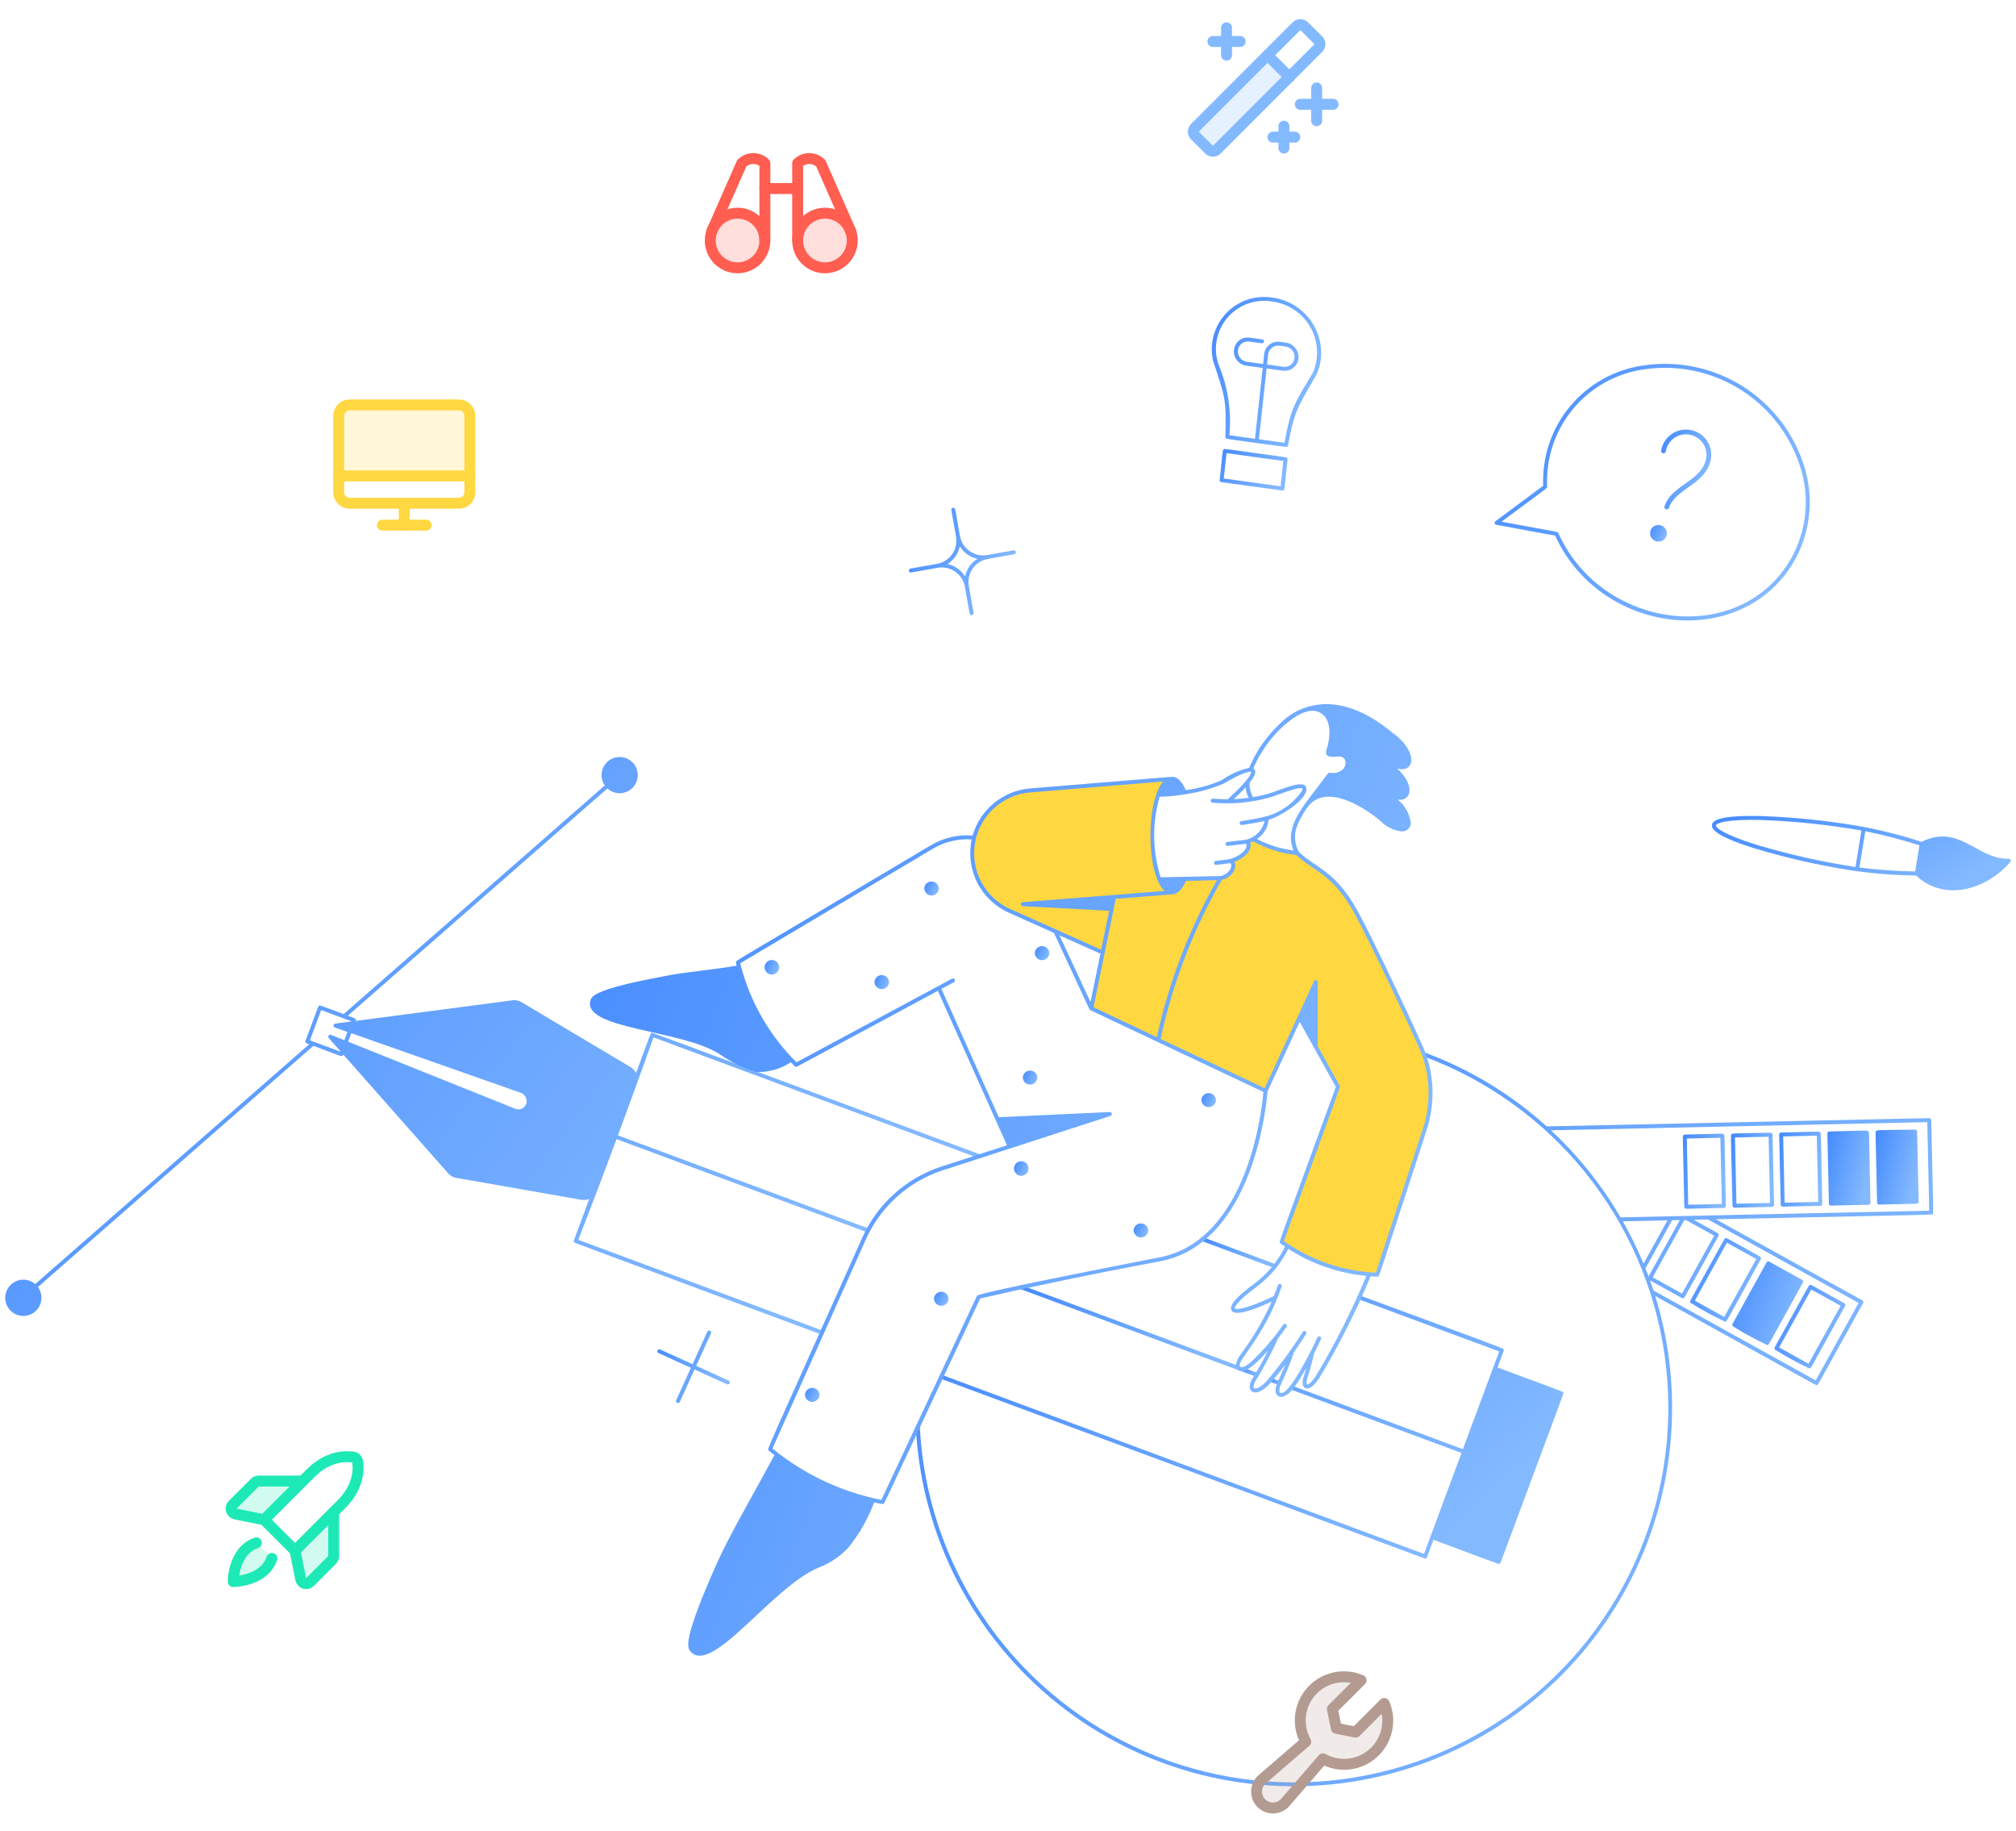 <svg width="369" height="335" viewBox="0 0 369 335" fill="none" xmlns="http://www.w3.org/2000/svg">
<path d="M324.982 247.029C326.976 248.278 329.044 249.406 331.174 250.405C331.508 250.405 331.029 251.054 337.717 238.979C337.763 238.894 337.774 238.795 337.747 238.703C337.72 238.61 337.658 238.532 337.574 238.486C331.062 234.879 331.491 235.063 331.282 235.123C331.073 235.183 331.475 234.543 324.839 246.534C324.793 246.619 324.782 246.718 324.809 246.811C324.836 246.903 324.898 246.982 324.982 247.029ZM331.523 235.965L336.905 238.946L331.033 249.55L325.651 246.569L331.523 235.965Z" fill="url(#paint0_linear_90_344)"/>
<path d="M317.263 242.742C319.255 243.996 321.323 245.125 323.456 246.12C323.789 246.12 323.309 246.771 329.997 234.694C330.044 234.61 330.055 234.511 330.029 234.418C330.002 234.326 329.94 234.248 329.856 234.201L323.839 230.869C323.797 230.845 323.751 230.831 323.704 230.825C323.657 230.82 323.609 230.824 323.563 230.837C323.517 230.85 323.475 230.872 323.437 230.902C323.4 230.931 323.369 230.968 323.346 231.01L317.12 242.249C317.074 242.333 317.063 242.433 317.09 242.525C317.116 242.617 317.179 242.695 317.263 242.742Z" fill="url(#paint1_linear_90_344)"/>
<path d="M309.543 238.468C311.535 239.721 313.604 240.849 315.736 241.845C316.069 241.845 315.615 242.51 322.278 230.42C322.324 230.336 322.335 230.237 322.309 230.144C322.282 230.052 322.221 229.973 322.137 229.926C315.584 226.298 316.051 226.505 315.843 226.561C315.634 226.617 316.026 226.01 309.402 237.974C309.379 238.016 309.364 238.062 309.358 238.109C309.353 238.156 309.357 238.205 309.37 238.25C309.383 238.296 309.405 238.339 309.435 238.377C309.464 238.414 309.501 238.445 309.543 238.468ZM316.084 227.405L321.466 230.386L315.593 240.988L310.213 238.009L316.084 227.405Z" fill="url(#paint2_linear_90_344)"/>
<path d="M353.486 204.959C353.484 204.862 353.443 204.771 353.373 204.704C353.303 204.638 353.21 204.601 353.114 204.603L283.098 206.118C276.58 200.226 268.995 195.636 260.751 192.595C260.662 192.569 260.567 192.578 260.484 192.62C260.402 192.662 260.338 192.733 260.306 192.82C260.274 192.907 260.277 193.002 260.312 193.088C260.348 193.173 260.415 193.241 260.5 193.279C272.12 197.557 282.364 204.903 290.145 214.537C297.925 224.17 302.951 235.731 304.688 247.991C306.425 260.251 304.809 272.753 300.011 284.168C295.213 295.584 287.413 305.487 277.439 312.825C267.465 320.163 255.69 324.663 243.363 325.846C231.037 327.028 218.621 324.851 207.433 319.543C196.246 314.236 186.705 305.997 179.823 295.703C172.942 285.408 168.978 273.441 168.352 261.075C168.349 261.027 168.338 260.98 168.317 260.937C168.297 260.894 168.268 260.855 168.232 260.823C168.197 260.791 168.156 260.766 168.111 260.75C168.066 260.734 168.018 260.727 167.97 260.73C167.923 260.732 167.876 260.744 167.833 260.764C167.79 260.785 167.751 260.814 167.719 260.849C167.687 260.885 167.662 260.926 167.646 260.971C167.63 261.016 167.623 261.064 167.625 261.111C168.122 270.921 170.699 280.513 175.186 289.25C179.673 297.988 185.967 305.671 193.65 311.79C201.334 317.909 210.23 322.323 219.751 324.741C229.271 327.158 239.196 327.523 248.868 325.811C258.54 324.099 267.737 320.35 275.849 314.812C283.961 309.273 290.802 302.073 295.918 293.689C301.034 285.305 304.309 275.928 305.524 266.181C306.74 256.434 305.868 246.541 302.967 237.157C333.467 254.049 332.29 253.452 332.485 253.452C332.795 253.452 332.099 254.543 341.007 238.451C341.053 238.367 341.065 238.267 341.038 238.175C341.012 238.082 340.95 238.004 340.866 237.956L314.058 223.11C356.092 222.202 353.568 222.338 353.753 222.144C353.938 221.951 353.855 222.88 353.486 204.959ZM297.031 223.481L305.214 223.305L300.821 231.236C299.718 228.575 298.452 225.986 297.031 223.481ZM301.173 232.103L306.054 223.286L307.464 223.257L301.744 233.587C301.559 233.088 301.377 232.596 301.173 232.103ZM308.305 223.238C308.656 223.238 307.975 222.913 313.747 226.11L307.874 236.712L302.494 233.733L308.305 223.238ZM340.193 238.422L332.341 252.598L302.643 236.15C302.438 235.528 302.224 234.909 302.001 234.292L307.841 237.526C307.926 237.572 308.025 237.583 308.118 237.556C308.211 237.529 308.289 237.467 308.336 237.383L314.558 226.145C314.581 226.104 314.596 226.058 314.602 226.01C314.607 225.963 314.603 225.915 314.59 225.869C314.577 225.823 314.555 225.78 314.525 225.742C314.496 225.705 314.459 225.674 314.417 225.651L309.995 223.201L312.611 223.145L340.193 238.422ZM296.617 222.765C293.169 216.858 288.874 211.489 283.867 206.829L352.764 205.34L353.114 221.544L296.617 222.765Z" fill="url(#paint3_linear_90_344)"/>
<path d="M350.531 206.705C343.507 206.798 343.586 206.771 343.401 206.964C343.215 207.157 343.302 206.557 343.578 220.068C343.58 220.163 343.619 220.253 343.687 220.32C343.755 220.386 343.846 220.423 343.941 220.423L350.824 220.276C350.921 220.274 351.013 220.233 351.079 220.163C351.146 220.093 351.182 220 351.18 219.904L350.902 207.061C350.897 206.965 350.856 206.876 350.787 206.809C350.718 206.743 350.626 206.706 350.531 206.705Z" fill="url(#paint4_linear_90_344)"/>
<path d="M341.969 206.997C341.776 206.804 341.957 206.883 334.833 207.043C334.785 207.044 334.738 207.055 334.694 207.074C334.65 207.093 334.611 207.121 334.578 207.155C334.545 207.19 334.519 207.23 334.502 207.275C334.484 207.319 334.476 207.367 334.477 207.414L334.755 220.259C334.757 220.354 334.796 220.444 334.864 220.511C334.932 220.577 335.024 220.615 335.119 220.615L342.002 220.466C342.049 220.465 342.096 220.454 342.14 220.435C342.184 220.416 342.223 220.388 342.256 220.354C342.289 220.32 342.315 220.279 342.332 220.234C342.35 220.19 342.358 220.143 342.357 220.095C342.079 206.576 342.162 207.179 341.969 206.997Z" fill="url(#paint5_linear_90_344)"/>
<path d="M333.146 207.186C332.953 206.993 333.218 207.09 326.01 207.235C325.963 207.236 325.916 207.246 325.872 207.265C325.828 207.284 325.789 207.312 325.756 207.346C325.723 207.381 325.697 207.421 325.68 207.466C325.662 207.51 325.654 207.558 325.655 207.606L325.933 220.448C325.935 220.543 325.974 220.634 326.042 220.7C326.11 220.767 326.201 220.804 326.296 220.804L333.181 220.657C333.277 220.654 333.369 220.614 333.435 220.545C333.502 220.475 333.538 220.382 333.537 220.286C333.253 206.783 333.34 207.372 333.146 207.186ZM326.652 220.072L326.391 207.953L332.54 207.82L332.803 219.938L326.652 220.072Z" fill="url(#paint6_linear_90_344)"/>
<path d="M324.065 207.277C317.042 207.428 317.124 207.341 316.934 207.536C316.745 207.731 316.805 207.113 317.11 220.641C317.113 220.736 317.152 220.826 317.22 220.893C317.287 220.959 317.378 220.996 317.473 220.997L324.358 220.846C324.454 220.844 324.546 220.804 324.612 220.735C324.679 220.666 324.715 220.573 324.714 220.477L324.436 207.633C324.428 207.538 324.386 207.45 324.318 207.384C324.249 207.319 324.159 207.281 324.065 207.277ZM317.831 220.261L317.568 208.144L323.717 208.011L323.98 220.128L317.831 220.261Z" fill="url(#paint7_linear_90_344)"/>
<path d="M315.501 207.567C315.308 207.374 315.501 207.455 308.367 207.615C308.271 207.618 308.179 207.658 308.113 207.728C308.046 207.797 308.01 207.89 308.011 207.986L308.289 220.831C308.291 220.926 308.331 221.016 308.399 221.083C308.466 221.149 308.558 221.186 308.653 221.186L315.536 221.038C315.632 221.036 315.724 220.995 315.791 220.926C315.858 220.856 315.895 220.763 315.893 220.667C315.613 207.163 315.696 207.754 315.501 207.567ZM309.008 220.452L308.745 208.334L314.896 208.203L315.157 220.319L309.008 220.452Z" fill="url(#paint8_linear_90_344)"/>
<path d="M233.089 231.937C232.896 231.937 232.859 231.883 220.007 227.107C219.917 227.074 219.843 227.006 219.803 226.918C219.763 226.83 219.759 226.73 219.792 226.64C219.826 226.549 219.894 226.476 219.982 226.436C220.07 226.396 220.17 226.392 220.26 226.425L233.217 231.238C233.294 231.269 233.358 231.326 233.398 231.399C233.438 231.472 233.452 231.557 233.437 231.639C233.422 231.721 233.379 231.795 233.316 231.85C233.253 231.904 233.173 231.935 233.089 231.937Z" fill="url(#paint9_linear_90_344)"/>
<path d="M179.402 211.249C115.134 187.426 119.461 188.925 119.251 189.033C119.04 189.141 119.299 188.594 116.419 196.351C116.188 195.896 115.832 195.517 115.393 195.257L95.474 183.394C94.884 183.044 94.182 182.933 93.513 183.085L65.133 186.813C65.165 186.721 65.162 186.62 65.123 186.531C65.085 186.441 65.013 186.37 64.924 186.33L63.668 185.863L111.174 144.278C111.798 144.851 112.617 145.164 113.464 145.151C114.311 145.138 115.121 144.801 115.728 144.21C116.334 143.618 116.691 142.817 116.725 141.971C116.759 141.124 116.467 140.297 115.91 139.659C115.353 139.021 114.573 138.62 113.729 138.54C112.886 138.46 112.044 138.705 111.376 139.226C110.708 139.748 110.266 140.505 110.139 141.342C110.012 142.18 110.211 143.034 110.695 143.73L62.89 185.569C60.27 184.603 59.252 184.202 58.819 184.059C58.516 183.96 58.373 183.927 58.24 184.252C58.047 184.683 57.568 186.035 55.922 190.451C55.889 190.541 55.892 190.641 55.933 190.729C55.973 190.816 56.046 190.885 56.136 190.918L56.592 191.087L6.442 234.974C5.801 234.419 4.971 234.131 4.125 234.169C3.278 234.207 2.478 234.568 1.889 235.178C1.3 235.788 0.967 236.6 0.958 237.448C0.95 238.295 1.266 239.114 1.843 239.735C2.419 240.357 3.212 240.734 4.058 240.789C4.904 240.844 5.739 240.573 6.391 240.032C7.043 239.49 7.463 238.72 7.564 237.878C7.666 237.036 7.441 236.188 6.936 235.507L57.357 191.376C61.648 192.968 62.283 193.252 62.478 193.252C62.552 193.252 62.625 193.229 62.686 193.187C62.747 193.145 62.794 193.086 62.82 193.016L62.836 192.97L81.849 214.5C82.263 215.055 82.875 215.43 83.558 215.547L106.377 219.548C106.874 219.636 107.387 219.583 107.855 219.394L105.042 226.966C105.025 227.011 105.017 227.059 105.019 227.106C105.02 227.154 105.031 227.201 105.051 227.244C105.071 227.288 105.099 227.327 105.134 227.36C105.169 227.392 105.21 227.417 105.255 227.434C151.609 244.66 150.266 244.198 150.459 244.198C150.544 244.198 150.627 244.168 150.692 244.114C150.757 244.059 150.801 243.984 150.817 243.9C150.832 243.816 150.817 243.73 150.775 243.656C150.733 243.582 150.666 243.525 150.587 243.495L105.846 226.881C105.846 226.881 108.956 218.94 112.851 208.446C159.309 225.699 158.679 225.514 158.872 225.514C158.957 225.512 159.039 225.482 159.103 225.427C159.168 225.372 159.211 225.297 159.226 225.214C159.241 225.13 159.227 225.044 159.186 224.97C159.144 224.897 159.079 224.839 159 224.808L113.102 207.764C116.822 197.732 119.608 189.821 119.608 189.821L179.141 211.933C179.232 211.967 179.333 211.965 179.421 211.925C179.51 211.885 179.579 211.812 179.613 211.721C179.648 211.631 179.645 211.53 179.606 211.441C179.566 211.353 179.493 211.284 179.402 211.249ZM63.035 190.356L60.583 189.373C60.507 189.344 60.423 189.341 60.346 189.364C60.268 189.388 60.2 189.437 60.153 189.504C60.106 189.57 60.083 189.651 60.087 189.732C60.091 189.813 60.122 189.891 60.175 189.953L62.3 192.35L62.273 192.423L56.729 190.364L58.783 184.824L64.327 186.883L64.314 186.92C62.428 187.167 61.698 187.244 61.389 187.306C61.305 187.309 61.225 187.342 61.162 187.397C61.099 187.453 61.058 187.529 61.045 187.612C61.032 187.695 61.047 187.779 61.09 187.852C61.132 187.924 61.198 187.98 61.277 188.009L63.595 188.828L63.035 190.356ZM96.364 201.841C96.31 202.049 96.213 202.243 96.079 202.411C95.945 202.579 95.778 202.718 95.587 202.818C95.397 202.918 95.188 202.977 94.973 202.991C94.759 203.005 94.544 202.975 94.342 202.902L63.711 190.619L64.29 189.058L95.315 199.971C95.689 200.101 96.001 200.363 96.194 200.707C96.388 201.052 96.448 201.455 96.364 201.841Z" fill="url(#paint10_linear_90_344)"/>
<path d="M286.116 254.81C286.023 254.607 286.682 254.904 274.096 250.231C275.3 246.994 275.296 247.14 275.207 246.938C275.118 246.735 276.863 247.351 248.911 237.06C248.821 237.027 248.721 237.03 248.633 237.07C248.545 237.111 248.477 237.184 248.444 237.275C248.41 237.365 248.414 237.465 248.454 237.553C248.494 237.64 248.568 237.708 248.658 237.742L274.409 247.305L267.764 265.187L236.503 253.577C236.413 253.544 236.313 253.547 236.225 253.588C236.137 253.628 236.069 253.701 236.036 253.792C236.002 253.882 236.006 253.982 236.046 254.07C236.086 254.157 236.16 254.226 236.25 254.259L267.509 265.869L260.645 284.355L172.409 251.595C172.318 251.562 172.218 251.565 172.131 251.606C172.043 251.646 171.975 251.719 171.941 251.81C171.908 251.9 171.912 252 171.952 252.088C171.992 252.175 172.065 252.244 172.156 252.277C262.565 285.794 260.659 285.193 260.852 285.193C260.926 285.194 260.999 285.171 261.06 285.128C261.121 285.086 261.168 285.026 261.194 284.956L262.378 281.764C273.072 285.734 274.125 286.173 274.32 286.173C274.395 286.173 274.467 286.151 274.528 286.109C274.59 286.067 274.636 286.007 274.662 285.937C286.899 253.114 286.205 255.018 286.116 254.81Z" fill="url(#paint11_linear_90_344)"/>
<path d="M234.019 253.44L232.417 252.845C232.327 252.812 232.253 252.744 232.213 252.656C232.173 252.568 232.169 252.468 232.203 252.378C232.236 252.287 232.304 252.214 232.392 252.174C232.48 252.133 232.58 252.13 232.67 252.163L234.272 252.758C234.362 252.792 234.435 252.86 234.476 252.948C234.516 253.035 234.52 253.135 234.486 253.226C234.453 253.316 234.384 253.39 234.297 253.43C234.209 253.47 234.109 253.474 234.019 253.44Z" fill="url(#paint12_linear_90_344)"/>
<path d="M229.95 251.93L227.149 250.888C227.065 250.851 226.998 250.783 226.962 250.698C226.926 250.613 226.924 250.517 226.956 250.43C226.988 250.344 227.051 250.273 227.134 250.231C227.217 250.19 227.312 250.182 227.4 250.208L230.203 251.248C230.294 251.281 230.367 251.349 230.407 251.437C230.448 251.525 230.451 251.625 230.418 251.715C230.384 251.806 230.316 251.879 230.228 251.919C230.141 251.959 230.041 251.963 229.95 251.93Z" fill="url(#paint13_linear_90_344)"/>
<path d="M226.724 250.699C226.53 250.699 227.784 251.133 186.795 235.895C186.704 235.862 186.631 235.794 186.591 235.706C186.551 235.618 186.547 235.518 186.58 235.428C186.614 235.337 186.682 235.264 186.77 235.224C186.857 235.183 186.957 235.18 187.048 235.213L226.843 249.996C226.923 250.025 226.989 250.082 227.031 250.155C227.073 250.228 227.088 250.313 227.074 250.397C227.06 250.48 227.017 250.556 226.953 250.611C226.889 250.666 226.808 250.697 226.724 250.699Z" fill="url(#paint14_linear_90_344)"/>
<path d="M260.626 192.937C259.892 190.863 251.14 172.276 248.262 167.039C244.157 159.561 240.784 159.269 237.504 156.188C237.484 156.161 237.466 156.131 237.45 156.101C234.606 155.834 231.854 154.953 229.382 153.52C229.045 153.715 228.685 153.868 228.31 153.976C229.189 155.419 226.815 157.322 224.877 157.614C226.479 157.463 225.793 160.255 223.39 160.674C222.864 160.689 218.721 160.815 216.812 160.85C214.511 166.502 210.91 161.74 210.91 152.9C210.863 150.367 211.232 147.843 212.004 145.43C212.583 143.807 213.356 142.743 214.212 142.532L188.538 144.638C185.985 144.848 183.574 145.901 181.686 147.633C179.798 149.364 178.54 151.675 178.11 154.201C177.68 156.726 178.103 159.323 179.312 161.581C180.521 163.84 182.448 165.632 184.788 166.674L201.829 174.297L199.735 184.511L231.65 199.594L240.84 179.708V191.568L244.897 198.862L234.562 227.239C239.676 230.941 245.777 233.036 252.087 233.254L260.794 206.626C262.247 202.169 262.188 197.357 260.626 192.937Z" fill="#FFD740"/>
<path d="M367.65 157.139C361.94 157.318 358.633 150.628 351.703 154.048C347.772 152.762 343.752 151.765 339.676 151.065C333.907 150.104 328.08 149.523 322.235 149.326C313.656 149.133 313.436 150.485 313.362 150.928C313.289 151.37 313.067 152.73 321.26 155.276C326.862 156.956 332.57 158.264 338.345 159.194C342.437 159.819 346.569 160.157 350.708 160.208C355.719 164.972 363.414 162.971 367.946 157.749C367.995 157.695 368.027 157.628 368.038 157.556C368.048 157.483 368.037 157.409 368.005 157.344C367.973 157.278 367.922 157.223 367.859 157.187C367.796 157.15 367.723 157.133 367.65 157.139ZM321.48 154.575C315.476 152.709 314.015 151.446 314.083 151.036C314.15 150.626 315.935 149.894 322.224 150.045C328.422 150.259 334.598 150.904 340.707 151.977L339.614 158.651C333.478 157.715 327.415 156.353 321.468 154.575H321.48ZM340.334 158.75L341.422 152.106C344.769 152.783 348.076 153.644 351.328 154.685L350.546 159.468C347.13 159.416 343.72 159.174 340.331 158.744L340.334 158.75Z" fill="url(#paint15_linear_90_344)"/>
<path d="M330.428 85.972C328.647 79.712 324.641 74.318 319.162 70.805C313.684 67.291 307.11 65.9 300.678 66.893C295.46 67.66 290.71 70.332 287.346 74.394C283.981 78.456 282.24 83.619 282.457 88.889L273.721 95.38C273.664 95.422 273.621 95.48 273.597 95.547C273.572 95.613 273.568 95.685 273.584 95.754C273.6 95.823 273.635 95.886 273.687 95.935C273.738 95.984 273.802 96.016 273.872 96.029L284.648 98.021C292.86 115.97 317.927 119.058 327.874 103.546C329.512 100.961 330.586 98.06 331.026 95.031C331.466 92.003 331.262 88.916 330.428 85.972ZM327.264 103.152C317.514 118.351 293.032 114.936 285.233 97.55C285.069 97.262 285.733 97.48 274.824 95.465C283.597 88.945 283.168 89.397 283.187 89.052C282.928 83.927 284.59 78.889 287.847 74.924C291.104 70.959 295.722 68.35 300.8 67.608C307.053 66.646 313.442 67.999 318.768 71.413C324.094 74.828 327.99 80.07 329.725 86.154C330.533 89.001 330.732 91.986 330.308 94.915C329.884 97.844 328.846 100.651 327.264 103.152Z" fill="url(#paint16_linear_90_344)"/>
<path d="M304.661 92.639C305.902 88.895 310.942 88.149 312.122 84.525C312.303 84.035 312.38 83.513 312.347 82.992C312.315 82.471 312.174 81.963 311.934 81.499C311.694 81.035 311.36 80.627 310.953 80.3C310.546 79.973 310.075 79.734 309.571 79.599C309.067 79.464 308.54 79.436 308.024 79.516C307.508 79.597 307.014 79.784 306.575 80.065C306.135 80.347 305.76 80.718 305.471 81.153C305.183 81.588 304.989 82.079 304.901 82.594C304.892 82.65 304.871 82.704 304.841 82.752C304.811 82.801 304.771 82.843 304.725 82.876C304.678 82.909 304.626 82.933 304.57 82.946C304.515 82.959 304.457 82.96 304.401 82.951C304.344 82.942 304.29 82.921 304.242 82.891C304.194 82.861 304.152 82.821 304.118 82.775C304.085 82.728 304.061 82.676 304.049 82.62C304.036 82.564 304.034 82.507 304.043 82.451C304.151 81.817 304.39 81.213 304.744 80.677C305.098 80.141 305.56 79.685 306.1 79.338C306.641 78.99 307.247 78.759 307.882 78.659C308.516 78.559 309.165 78.593 309.786 78.758C310.407 78.922 310.987 79.215 311.488 79.616C311.99 80.017 312.402 80.519 312.699 81.088C312.996 81.658 313.172 82.283 313.214 82.924C313.256 83.565 313.163 84.208 312.943 84.811C311.66 88.764 306.601 89.562 305.486 92.925C305.468 92.979 305.438 93.029 305.4 93.072C305.362 93.115 305.316 93.15 305.264 93.175C305.213 93.2 305.157 93.214 305.1 93.218C305.042 93.221 304.985 93.213 304.931 93.194C304.877 93.176 304.827 93.146 304.784 93.108C304.741 93.07 304.706 93.024 304.681 92.972C304.656 92.921 304.642 92.865 304.638 92.808C304.635 92.751 304.643 92.693 304.661 92.639Z" fill="url(#paint17_linear_90_344)"/>
<path d="M304.082 96.168C303.895 96.096 303.695 96.061 303.495 96.067C303.294 96.072 303.097 96.118 302.914 96.2C302.731 96.283 302.566 96.401 302.429 96.548C302.293 96.695 302.186 96.867 302.117 97.055C302.048 97.244 302.016 97.444 302.025 97.644C302.034 97.845 302.082 98.042 302.167 98.223C302.253 98.405 302.374 98.567 302.523 98.702C302.672 98.836 302.846 98.94 303.035 99.006C303.222 99.079 303.422 99.113 303.623 99.108C303.823 99.102 304.021 99.057 304.204 98.974C304.387 98.892 304.551 98.774 304.688 98.627C304.825 98.48 304.931 98.308 305.001 98.119C305.07 97.931 305.101 97.731 305.093 97.53C305.084 97.33 305.036 97.133 304.95 96.951C304.865 96.77 304.744 96.607 304.595 96.473C304.446 96.338 304.272 96.235 304.082 96.168Z" fill="url(#paint18_linear_90_344)"/>
<path d="M234.718 89.758L223.552 88.232C223.458 88.22 223.372 88.171 223.314 88.096C223.255 88.022 223.228 87.927 223.239 87.832C223.863 82.101 223.766 82.383 223.959 82.23C224.153 82.078 223.536 82.062 235.357 83.677C235.451 83.69 235.536 83.739 235.594 83.814C235.652 83.889 235.679 83.983 235.668 84.077L235.089 89.434C235.079 89.525 235.036 89.609 234.967 89.669C234.898 89.73 234.809 89.761 234.718 89.758ZM224 87.562L234.397 88.986L234.903 84.349L224.504 82.928L224 87.562Z" fill="url(#paint19_linear_90_344)"/>
<path d="M232.892 54.456C231.347 54.21 229.765 54.346 228.285 54.851C226.804 55.357 225.47 56.218 224.399 57.358C223.328 58.499 222.552 59.884 222.14 61.393C221.727 62.903 221.691 64.49 222.033 66.016C224.276 72.816 224.468 72.971 224.286 79.958V80.009C224.293 80.067 224.315 80.122 224.349 80.17C224.382 80.217 224.427 80.256 224.479 80.283C224.583 80.333 235.371 81.828 235.52 81.774L235.57 81.751C235.647 81.709 235.707 81.64 235.738 81.558L235.753 81.502C236.912 75.216 237.438 74.675 240.917 68.611C241.391 67.654 241.685 66.618 241.784 65.555C242.022 62.915 241.229 60.285 239.571 58.216C237.914 56.148 235.521 54.8 232.892 54.456ZM240.285 68.253C236.748 74.078 236.229 74.926 235.106 81.027L230.423 80.383L231.836 67.428C234.478 67.79 234.849 67.853 235.133 67.853C235.76 67.86 236.366 67.635 236.836 67.22C237.306 66.805 237.605 66.231 237.675 65.609C237.737 64.915 237.529 64.224 237.094 63.679C236.659 63.135 236.03 62.78 235.34 62.688L234.308 62.549C233.97 62.496 233.625 62.512 233.293 62.596C232.961 62.68 232.65 62.83 232.378 63.038C232.106 63.245 231.878 63.505 231.709 63.803C231.54 64.1 231.432 64.428 231.393 64.768L231.2 66.608L228.275 66.208C227.906 66.17 227.556 66.024 227.269 65.789C226.981 65.554 226.769 65.24 226.658 64.886C226.548 64.532 226.543 64.153 226.646 63.796C226.749 63.439 226.954 63.12 227.236 62.879C227.436 62.724 227.665 62.612 227.909 62.548C228.153 62.484 228.408 62.471 228.658 62.508L230.989 62.823C231.084 62.827 231.176 62.793 231.246 62.73C231.316 62.667 231.359 62.578 231.365 62.484C231.371 62.39 231.341 62.297 231.28 62.225C231.218 62.153 231.132 62.108 231.038 62.099L228.756 61.788C228.41 61.736 228.057 61.756 227.719 61.846C227.38 61.935 227.064 62.092 226.788 62.307C226.394 62.637 226.105 63.075 225.958 63.567C225.811 64.059 225.811 64.583 225.959 65.075C226.107 65.567 226.396 66.004 226.79 66.333C227.184 66.662 227.666 66.869 228.177 66.926L231.123 67.33L229.711 80.287L225.028 79.645C225.44 75.252 224.761 70.826 223.052 66.758C222.547 65.316 222.427 63.767 222.703 62.263C222.978 60.76 223.641 59.355 224.624 58.185C225.608 57.016 226.88 56.122 228.313 55.593C229.747 55.064 231.294 54.917 232.801 55.167C234.255 55.344 235.647 55.858 236.866 56.668C238.086 57.478 239.1 58.562 239.826 59.833C240.553 61.104 240.973 62.527 241.053 63.989C241.133 65.451 240.87 66.911 240.285 68.253ZM231.913 66.708L232.116 64.852C232.141 64.614 232.215 64.384 232.332 64.176C232.449 63.968 232.608 63.785 232.798 63.64C233.582 63.028 234.393 63.292 235.253 63.408C235.622 63.446 235.972 63.592 236.259 63.826C236.547 64.061 236.759 64.375 236.869 64.73C236.98 65.084 236.984 65.463 236.881 65.819C236.778 66.176 236.573 66.494 236.29 66.735C236.091 66.891 235.862 67.004 235.618 67.068C235.373 67.132 235.118 67.146 234.869 67.108L231.913 66.708Z" fill="url(#paint20_linear_90_344)"/>
<path d="M185.561 100.706L180.687 101.566C179.566 101.762 178.413 101.507 177.48 100.855C176.547 100.203 175.911 99.209 175.71 98.088L174.843 93.207C174.824 93.114 174.769 93.033 174.691 92.98C174.612 92.927 174.517 92.907 174.423 92.923C174.33 92.94 174.248 92.992 174.192 93.069C174.137 93.146 174.114 93.241 174.128 93.334L174.988 98.208C175.184 99.329 174.928 100.482 174.277 101.414C173.625 102.347 172.63 102.984 171.51 103.185L166.636 104.044C166.545 104.064 166.465 104.119 166.413 104.197C166.36 104.275 166.34 104.37 166.357 104.462C166.373 104.554 166.424 104.637 166.5 104.692C166.575 104.747 166.669 104.771 166.762 104.759L171.636 103.899C172.191 103.801 172.76 103.813 173.311 103.934C173.861 104.056 174.382 104.284 174.844 104.607C175.306 104.93 175.7 105.341 176.004 105.816C176.307 106.291 176.514 106.822 176.612 107.377L177.472 112.251C177.48 112.298 177.498 112.343 177.523 112.383C177.549 112.423 177.582 112.458 177.621 112.486C177.66 112.513 177.705 112.533 177.751 112.543C177.798 112.553 177.846 112.554 177.893 112.546C177.94 112.538 177.985 112.521 178.026 112.495C178.066 112.469 178.101 112.436 178.128 112.397C178.156 112.358 178.175 112.314 178.185 112.267C178.196 112.22 178.197 112.172 178.189 112.125L177.329 107.251C177.132 106.13 177.388 104.977 178.039 104.044C178.691 103.111 179.686 102.474 180.806 102.273L185.68 101.415C185.764 101.388 185.834 101.333 185.88 101.258C185.925 101.183 185.942 101.095 185.928 101.009C185.913 100.922 185.868 100.844 185.801 100.789C185.733 100.733 185.648 100.704 185.561 100.706ZM176.647 105.472C176.288 104.899 175.817 104.403 175.263 104.015C174.709 103.628 174.083 103.355 173.421 103.214C173.994 102.855 174.489 102.384 174.877 101.83C175.265 101.276 175.537 100.649 175.677 99.987C176.036 100.561 176.506 101.057 177.059 101.445C177.613 101.834 178.238 102.107 178.9 102.25C178.328 102.609 177.834 103.079 177.447 103.632C177.06 104.186 176.788 104.811 176.647 105.472Z" fill="url(#paint21_linear_90_344)"/>
<path d="M260.968 192.812C260.226 190.708 251.438 172.06 248.585 166.862C244.397 159.233 241 158.993 237.767 155.912C237.32 155.13 237.07 154.252 237.036 153.353C237.002 152.453 237.187 151.559 237.573 150.746C238.113 149.514 238.803 148.354 239.629 147.292C243.902 142.708 252.506 150.064 252.572 150.134C253.618 151.241 255.016 151.951 256.527 152.143C256.754 152.163 256.984 152.132 257.198 152.053C257.413 151.975 257.608 151.85 257.769 151.687C257.929 151.525 258.053 151.329 258.13 151.114C258.206 150.898 258.235 150.669 258.213 150.441C257.958 148.823 257.113 147.357 255.843 146.324C258.207 146.711 259.2 143.828 255.754 140.639C258.507 141.412 259.635 138.491 256.167 135.133C255.808 134.788 255.42 134.473 255.008 134.192C242.424 123.639 234.77 131.874 234.285 132.427C231.848 134.684 229.925 137.439 228.648 140.506C226.847 140.929 225.142 141.692 223.626 142.752C221.534 143.68 219.318 144.295 217.048 144.578C216.766 143.935 215.85 142.101 214.577 142.144C214.384 142.144 214.994 142.109 188.497 144.28C186.086 144.491 183.796 145.426 181.927 146.964C180.058 148.501 178.699 150.569 178.029 152.894C175.34 152.682 172.652 153.312 170.338 154.699C133.116 176.836 134.8 175.723 134.719 176.011C134.714 176.249 134.754 176.486 134.835 176.71C131.109 177.355 125.547 177.9 122.63 178.431C110.481 180.659 108.485 181.936 108.141 182.892C106.14 188.39 124.822 188.347 131.839 192.97C133.854 194.392 136.089 195.474 138.455 196.171C140.694 196.238 142.899 195.608 144.765 194.369C145.46 195.103 145.51 195.205 145.717 195.205C145.924 195.205 144.691 195.806 171.669 181.306L184.309 209.574L172.312 213.465C169.122 214.505 166.185 216.202 163.69 218.445C161.194 220.688 159.196 223.429 157.824 226.491C139.336 267.763 140.437 265.095 140.669 265.406C140.783 265.522 141.635 266.179 141.753 266.275C138.021 273.199 133.446 281.03 131.128 286.26C125.638 298.612 125.63 301.166 126.236 302.01C129.94 307.156 141.314 290.346 149.818 286.861C151.878 286.072 153.735 284.832 155.253 283.231C157.273 280.737 158.874 277.931 159.995 274.924C160.528 275.055 161.069 275.155 161.614 275.223C161.927 275.144 160.648 277.605 179.416 237.603C186.894 235.878 199.383 233.204 212.228 230.826C229.67 227.594 231.878 201.329 231.992 199.753L237.89 186.989L244.507 198.895C236.25 221.563 234.511 226.172 234.256 227.169C234.171 227.503 234.256 227.43 234.311 227.496C234.434 227.604 235.072 228.035 235.207 228.126C233.903 230.781 231.99 233.091 229.624 234.868C226.315 237.28 224.899 238.944 225.413 239.805C226.234 241.19 231.307 238.839 232.773 238.159C231.241 241.613 229.32 244.881 227.049 247.9C226.172 249.136 225.986 250.175 226.552 250.676C227.878 251.856 230.88 248.487 232.072 247.152C231.283 248.785 230.408 250.375 229.45 251.914C228.641 253.104 228.511 254.101 229.104 254.58C229.991 255.297 231.475 254.194 232.29 253.332C233.35 252.173 234.34 250.953 235.255 249.677C234.701 251.058 234.197 252.188 233.915 252.758C232.506 255.612 234.676 256.915 236.911 253.83C237.709 252.696 238.444 251.518 239.113 250.303C238.993 250.736 238.875 251.114 238.75 251.462C238.097 253.282 238.57 253.834 238.91 254C239.814 254.445 240.983 252.942 241.53 252.086C245.097 246.143 248.219 239.944 250.87 233.54C251.009 233.55 252.029 233.633 252.159 233.608C252.526 233.508 251.952 234.889 261.147 206.734C262.615 202.199 262.552 197.308 260.968 192.812ZM234.772 132.975C234.965 132.865 239.165 128.59 241.939 130.611C244.59 132.543 242.615 137.703 242.809 137.139C242.411 138.298 243.195 138.601 244.404 138.477C245.077 138.41 245.733 138.327 246.108 138.925C246.728 139.916 245.795 141.763 243.417 141.398C243.353 141.388 243.287 141.395 243.226 141.418C243.165 141.441 243.111 141.479 243.069 141.53C242.104 142.76 239.158 146.674 238.97 146.939C237.054 149.601 235.423 152.649 236.785 155.632C234.435 155.337 232.156 154.625 230.057 153.528C230.655 153.147 231.158 152.635 231.529 152.031C231.899 151.426 232.127 150.745 232.195 150.039C234.233 149.392 238.232 146.991 239.013 144.97C239.086 144.815 239.126 144.647 239.13 144.475C239.134 144.304 239.103 144.134 239.038 143.975C238.365 142.584 234.05 144.733 232.137 145.244C231.171 145.503 230.248 145.71 229.352 145.865C228.884 145.065 228.665 144.144 228.724 143.22C229.365 142.418 230.269 141.118 229.396 140.608C230.633 137.715 232.465 135.115 234.772 132.975ZM228.011 144.041C228.045 144.723 228.233 145.389 228.561 145.988C227.651 146.117 226.735 146.199 225.816 146.232C226.753 145.37 227.47 144.642 228.021 144.041H228.011ZM223.993 143.378C227.582 141.242 228.843 141.12 229.015 141.236C229.015 141.236 229.261 142.142 224.719 146.259C223.861 146.259 222.946 146.224 221.991 146.152C221.895 146.145 221.8 146.177 221.727 146.239C221.654 146.302 221.609 146.392 221.602 146.488C221.595 146.584 221.626 146.679 221.689 146.752C221.752 146.825 221.841 146.87 221.937 146.877C225.424 147.199 228.94 146.885 232.315 145.951C233.453 145.648 237.931 143.792 238.373 144.298C238.408 144.438 238.391 144.585 238.325 144.713C236.838 146.872 234.677 148.477 232.18 149.274C230.537 149.704 228.869 150.031 227.186 150.254C227.093 150.273 227.012 150.328 226.959 150.406C226.906 150.484 226.886 150.58 226.903 150.673C226.919 150.766 226.971 150.849 227.048 150.904C227.125 150.959 227.22 150.982 227.313 150.968C228.279 150.798 230.047 150.565 231.448 150.24C231.321 150.872 231.053 151.468 230.663 151.981C230.274 152.495 229.773 152.914 229.199 153.207C228.233 153.76 228.053 153.667 224.644 154.067C224.551 154.077 224.465 154.122 224.404 154.193C224.343 154.264 224.313 154.356 224.318 154.45C224.324 154.543 224.365 154.631 224.434 154.694C224.502 154.758 224.593 154.793 224.686 154.792L227.64 154.448H227.675C227.706 154.447 227.737 154.443 227.767 154.436L227.804 154.424L228.106 154.39C228.571 155.539 226.423 156.901 225.069 157.206C224.876 157.251 222.725 157.539 222.557 157.539C222.465 157.541 222.377 157.578 222.311 157.642C222.245 157.707 222.206 157.795 222.202 157.887C222.198 157.98 222.23 158.07 222.291 158.14C222.351 158.21 222.436 158.254 222.528 158.263C222.793 158.275 224.653 157.993 225.159 157.95C225.768 158.412 224.966 160.023 223.367 160.309C222.895 160.322 214.057 160.502 212.442 160.535C210.931 155.746 210.863 150.618 212.249 145.791C213.826 145.758 215.398 145.606 216.953 145.339C219.377 144.989 221.746 144.33 224.002 143.378H223.993ZM200.15 184.308L204.22 164.47L214.741 163.635C215.62 163.504 216.422 162.67 217.059 161.205C218.649 161.172 221.416 161.093 222.754 161.051C217.659 170.022 213.946 179.711 211.743 189.79L200.15 184.308ZM193.922 171.16L201.415 174.514L199.601 183.363L193.922 171.16ZM188.569 145.005L212.9 143.009C209.749 146.655 209.772 159.828 213.138 163.033L187.176 165.088C187.086 165.097 187.003 165.14 186.942 165.207C186.882 165.274 186.848 165.361 186.848 165.451C186.848 165.542 186.882 165.629 186.942 165.696C187.003 165.763 187.086 165.805 187.176 165.815L203.017 166.659L201.553 173.783C182.551 165.283 188.66 168.013 184.925 166.348C182.659 165.338 180.793 163.603 179.622 161.416C178.45 159.228 178.041 156.713 178.457 154.267C178.873 151.821 180.091 149.583 181.919 147.906C183.748 146.229 186.082 145.208 188.555 145.005H188.569ZM212.083 230.113C211.063 230.307 179.321 236.471 178.856 237.085C178.738 237.279 179.435 235.812 161.32 274.46C154.004 273.015 147.157 269.787 141.386 265.062L158.483 226.789C159.815 223.82 161.754 221.163 164.174 218.987C166.595 216.812 169.443 215.166 172.537 214.157L203.253 204.2C203.337 204.173 203.409 204.117 203.454 204.041C203.5 203.965 203.516 203.875 203.501 203.788C203.485 203.701 203.438 203.623 203.368 203.568C203.299 203.513 203.211 203.486 203.123 203.491L182.812 204.436L172.307 180.96L174.596 179.729C174.681 179.684 174.744 179.606 174.771 179.514C174.799 179.421 174.789 179.322 174.743 179.237C174.697 179.152 174.619 179.089 174.527 179.061C174.434 179.034 174.335 179.044 174.25 179.09L145.785 194.39C140.755 189.409 137.191 183.141 135.482 176.271L170.723 155.325C172.871 154.037 175.362 153.438 177.861 153.609C177.282 156.282 177.641 159.073 178.876 161.513C180.112 163.953 182.149 165.894 184.645 167.01L192.91 170.708C199.634 185.148 199.321 184.617 199.52 184.81C199.713 184.93 198.201 184.196 231.245 199.813C231.071 202.038 228.741 227.03 212.085 230.113H212.083ZM245.208 198.688L241.203 191.477V179.712C241.203 179.63 241.174 179.55 241.122 179.486C241.071 179.422 240.999 179.378 240.918 179.36C240.838 179.342 240.754 179.352 240.68 179.388C240.606 179.425 240.547 179.485 240.512 179.559L231.477 199.119L212.427 190.115C214.641 179.891 218.42 170.069 223.631 160.998C225.563 160.583 226.529 158.727 225.926 157.714C227.265 157.229 228.956 156.045 228.907 154.649V154.6C228.9 154.463 228.872 154.327 228.826 154.197C229.013 154.125 229.196 154.043 229.375 153.951C231.809 155.305 234.492 156.154 237.262 156.447C240.622 159.604 243.89 159.812 247.955 167.215C250.831 172.458 259.573 191.029 260.292 193.057C261.82 197.406 261.876 202.136 260.452 206.52L251.832 232.884C245.785 232.612 239.943 230.608 235.002 227.111C245.857 197.278 245.335 198.914 245.21 198.688H245.208ZM240.912 251.702C239.996 253.137 239.331 253.405 239.227 253.355C239.175 253.33 238.997 252.921 239.432 251.713C239.834 250.585 240.487 247.882 240.51 247.687C241.06 246.603 241.51 245.659 241.783 245.048C241.821 244.961 241.824 244.861 241.789 244.772C241.755 244.683 241.686 244.61 241.599 244.571C241.512 244.532 241.412 244.529 241.323 244.562C241.233 244.596 241.16 244.664 241.12 244.751C240.402 246.364 235.85 255.762 234.324 254.843C234.131 254.731 234.034 254.151 234.562 253.081C235.428 251.235 236.194 249.344 236.855 247.415C237.836 246.001 238.661 244.747 239.074 244.082C239.121 244.001 239.134 243.905 239.111 243.814C239.089 243.723 239.032 243.645 238.952 243.595C238.873 243.545 238.778 243.528 238.686 243.546C238.594 243.565 238.513 243.619 238.46 243.696C236.45 246.903 234.206 249.956 231.745 252.832C230.654 253.971 229.782 254.211 229.541 254.016C229.377 253.883 229.363 253.305 230.032 252.322C231.495 249.921 232.806 247.431 233.957 244.867C234.683 243.938 235.218 243.184 235.483 242.805C235.51 242.766 235.529 242.722 235.539 242.675C235.55 242.628 235.55 242.58 235.542 242.533C235.533 242.486 235.515 242.441 235.489 242.401C235.463 242.361 235.43 242.326 235.39 242.299C235.351 242.272 235.307 242.253 235.26 242.243C235.213 242.233 235.165 242.232 235.118 242.241C235.071 242.249 235.026 242.267 234.986 242.293C234.946 242.319 234.911 242.353 234.884 242.392C233.203 244.818 231.275 247.063 229.129 249.09C227.901 250.204 227.172 250.272 227.014 250.133C226.013 249.242 231.334 245.004 234.581 235.428C234.596 235.383 234.603 235.335 234.6 235.287C234.596 235.24 234.584 235.193 234.563 235.15C234.542 235.108 234.513 235.069 234.477 235.038C234.441 235.007 234.399 234.982 234.354 234.967C234.309 234.952 234.261 234.945 234.214 234.949C234.166 234.952 234.119 234.964 234.077 234.985C234.034 235.006 233.996 235.036 233.964 235.071C233.933 235.107 233.909 235.149 233.893 235.194C233.66 235.884 233.412 236.546 233.157 237.186C233.122 237.19 233.087 237.201 233.055 237.217C227.646 239.79 226.129 239.62 226.017 239.434C225.924 239.28 226.336 238.15 230.032 235.455C232.47 233.629 234.445 231.256 235.798 228.527C240.102 231.291 245.003 232.987 250.094 233.477C247.48 239.767 244.411 245.858 240.912 251.702Z" fill="url(#paint22_linear_90_344)"/>
<path d="M207.491 225.149C207.504 225.494 207.65 225.82 207.899 226.06C208.148 226.299 208.48 226.433 208.825 226.433C209.17 226.433 209.502 226.299 209.751 226.06C209.999 225.82 210.146 225.494 210.159 225.149C210.146 224.804 209.999 224.477 209.751 224.238C209.502 223.998 209.17 223.865 208.825 223.865C208.48 223.865 208.148 223.998 207.899 224.238C207.65 224.477 207.504 224.804 207.491 225.149Z" fill="url(#paint23_linear_90_344)"/>
<path d="M219.895 201.302C219.908 201.647 220.054 201.973 220.303 202.213C220.552 202.452 220.884 202.586 221.229 202.586C221.574 202.586 221.906 202.452 222.155 202.213C222.403 201.973 222.55 201.647 222.563 201.302C222.55 200.957 222.403 200.63 222.155 200.391C221.906 200.152 221.574 200.018 221.229 200.018C220.884 200.018 220.552 200.152 220.303 200.391C220.054 200.63 219.908 200.957 219.895 201.302Z" fill="url(#paint24_linear_90_344)"/>
<path d="M187.207 197.187C187.22 197.532 187.366 197.859 187.615 198.098C187.864 198.338 188.195 198.471 188.541 198.471C188.886 198.471 189.218 198.338 189.466 198.098C189.715 197.859 189.861 197.532 189.875 197.187C189.861 196.842 189.715 196.516 189.466 196.276C189.218 196.037 188.886 195.903 188.541 195.903C188.195 195.903 187.864 196.037 187.615 196.276C187.366 196.516 187.22 196.842 187.207 197.187Z" fill="url(#paint25_linear_90_344)"/>
<path d="M189.401 174.415C189.414 174.76 189.561 175.086 189.809 175.326C190.058 175.565 190.39 175.699 190.735 175.699C191.08 175.699 191.412 175.565 191.661 175.326C191.91 175.086 192.056 174.76 192.069 174.415C192.056 174.07 191.91 173.743 191.661 173.504C191.412 173.265 191.08 173.131 190.735 173.131C190.39 173.131 190.058 173.265 189.809 173.504C189.561 173.743 189.414 174.07 189.401 174.415Z" fill="url(#paint26_linear_90_344)"/>
<path d="M169.169 162.579C169.182 162.924 169.329 163.25 169.577 163.49C169.826 163.729 170.158 163.863 170.503 163.863C170.848 163.863 171.18 163.729 171.429 163.49C171.678 163.25 171.824 162.924 171.837 162.579C171.824 162.234 171.678 161.907 171.429 161.668C171.18 161.428 170.848 161.295 170.503 161.295C170.158 161.295 169.826 161.428 169.577 161.668C169.329 161.907 169.182 162.234 169.169 162.579Z" fill="url(#paint27_linear_90_344)"/>
<path d="M139.946 177.002C139.946 177.355 140.087 177.694 140.337 177.944C140.587 178.194 140.926 178.335 141.279 178.335C141.633 178.335 141.972 178.194 142.222 177.944C142.472 177.694 142.612 177.355 142.612 177.002C142.612 176.648 142.472 176.309 142.222 176.059C141.972 175.809 141.633 175.669 141.279 175.669C140.926 175.669 140.587 175.809 140.337 176.059C140.087 176.309 139.946 176.648 139.946 177.002Z" fill="url(#paint28_linear_90_344)"/>
<path d="M160.057 179.712C160.07 180.057 160.216 180.383 160.465 180.623C160.714 180.862 161.046 180.996 161.391 180.996C161.736 180.996 162.068 180.862 162.317 180.623C162.565 180.383 162.712 180.057 162.725 179.712C162.712 179.367 162.565 179.04 162.317 178.801C162.068 178.562 161.736 178.428 161.391 178.428C161.046 178.428 160.714 178.562 160.465 178.801C160.216 179.04 160.07 179.367 160.057 179.712Z" fill="url(#paint29_linear_90_344)"/>
<path d="M170.948 237.655C170.962 238 171.108 238.327 171.357 238.566C171.605 238.806 171.937 238.939 172.282 238.939C172.628 238.939 172.959 238.806 173.208 238.566C173.457 238.327 173.603 238 173.616 237.655C173.603 237.31 173.457 236.984 173.208 236.744C172.959 236.505 172.628 236.371 172.282 236.371C171.937 236.371 171.605 236.505 171.357 236.744C171.108 236.984 170.962 237.31 170.948 237.655Z" fill="url(#paint30_linear_90_344)"/>
<path d="M185.588 213.822C185.588 214.176 185.728 214.515 185.978 214.765C186.228 215.015 186.567 215.155 186.921 215.155C187.274 215.155 187.613 215.015 187.863 214.765C188.113 214.515 188.254 214.176 188.254 213.822C188.254 213.469 188.113 213.13 187.863 212.88C187.613 212.63 187.274 212.489 186.921 212.489C186.567 212.489 186.228 212.63 185.978 212.88C185.728 213.13 185.588 213.469 185.588 213.822Z" fill="url(#paint31_linear_90_344)"/>
<path d="M147.336 255.243C147.349 255.588 147.495 255.914 147.744 256.154C147.993 256.393 148.324 256.527 148.67 256.527C149.015 256.527 149.347 256.393 149.595 256.154C149.844 255.914 149.99 255.588 150.004 255.243C149.99 254.898 149.844 254.571 149.595 254.332C149.347 254.092 149.015 253.958 148.67 253.958C148.324 253.958 147.993 254.092 147.744 254.332C147.495 254.571 147.349 254.898 147.336 255.243Z" fill="url(#paint32_linear_90_344)"/>
<path d="M133.38 252.642L127.428 249.938L130.132 243.984C130.172 243.896 130.175 243.796 130.141 243.706C130.107 243.616 130.039 243.543 129.951 243.503C129.863 243.463 129.763 243.46 129.673 243.494C129.583 243.528 129.51 243.597 129.47 243.684L126.765 249.636L120.813 246.932C120.726 246.894 120.628 246.893 120.539 246.927C120.451 246.961 120.379 247.029 120.34 247.115C120.301 247.201 120.296 247.3 120.329 247.389C120.361 247.478 120.427 247.551 120.512 247.593L126.464 250.297L123.759 256.249C123.722 256.336 123.72 256.435 123.754 256.523C123.789 256.612 123.856 256.683 123.942 256.723C124.029 256.762 124.127 256.766 124.216 256.734C124.306 256.702 124.379 256.636 124.42 256.55L127.125 250.597C132.934 253.235 133.034 253.334 133.227 253.334C133.309 253.332 133.387 253.302 133.449 253.25C133.512 253.198 133.556 253.127 133.573 253.048C133.591 252.968 133.581 252.885 133.546 252.812C133.511 252.738 133.453 252.679 133.38 252.642Z" fill="url(#paint33_linear_90_344)"/>
<path opacity="0.2" d="M135 49.008C137.761 49.008 140 46.77 140 44.008C140 41.247 137.761 39.008 135 39.008C132.239 39.008 130 41.247 130 44.008C130 46.77 132.239 49.008 135 49.008Z" fill="#FF5E51"/>
<path opacity="0.2" d="M151 49.008C153.761 49.008 156 46.77 156 44.008C156 41.247 153.761 39.008 151 39.008C148.239 39.008 146 41.247 146 44.008C146 46.77 148.239 49.008 151 49.008Z" fill="#FF5E51"/>
<path d="M140 34.508H146" stroke="#FF5E51" stroke-width="2" stroke-linecap="round" stroke-linejoin="round"/>
<path d="M155.7 42.296L150.237 29.883C149.673 29.325 148.912 29.012 148.119 29.012C147.325 29.012 146.564 29.325 146 29.883V44.008" stroke="#FF5E51" stroke-width="2" stroke-linecap="round" stroke-linejoin="round"/>
<path d="M140 44.008V29.883C139.436 29.325 138.675 29.012 137.881 29.012C137.088 29.012 136.327 29.325 135.763 29.883L130.3 42.296" stroke="#FF5E51" stroke-width="2" stroke-linecap="round" stroke-linejoin="round"/>
<path d="M135 49.008C137.761 49.008 140 46.77 140 44.008C140 41.247 137.761 39.008 135 39.008C132.239 39.008 130 41.247 130 44.008C130 46.77 132.239 49.008 135 49.008Z" stroke="#FF5E51" stroke-width="2" stroke-linecap="round" stroke-linejoin="round"/>
<path d="M151 49.008C153.761 49.008 156 46.77 156 44.008C156 41.247 153.761 39.008 151 39.008C148.239 39.008 146 41.247 146 44.008C146 46.77 148.239 49.008 151 49.008Z" stroke="#FF5E51" stroke-width="2" stroke-linecap="round" stroke-linejoin="round"/>
<path opacity="0.2" d="M222.712 27.378C222.619 27.472 222.508 27.547 222.386 27.599C222.264 27.65 222.133 27.676 222 27.676C221.867 27.676 221.736 27.65 221.614 27.599C221.491 27.547 221.38 27.472 221.287 27.378L218.712 24.803C218.618 24.71 218.543 24.599 218.492 24.477C218.44 24.354 218.414 24.223 218.414 24.09C218.414 23.958 218.44 23.827 218.492 23.704C218.543 23.582 218.618 23.471 218.712 23.378L232 10.091L236 14.091L222.712 27.378Z" fill="#83B9FF"/>
<path d="M241 16.09V22.09" stroke="#83B9FF" stroke-width="2" stroke-linecap="round" stroke-linejoin="round"/>
<path d="M238 19.09H244" stroke="#83B9FF" stroke-width="2" stroke-linecap="round" stroke-linejoin="round"/>
<path d="M224.5 5.09V10.091" stroke="#83B9FF" stroke-width="2" stroke-linecap="round" stroke-linejoin="round"/>
<path d="M222 7.59H227" stroke="#83B9FF" stroke-width="2" stroke-linecap="round" stroke-linejoin="round"/>
<path d="M235 23.09V27.09" stroke="#83B9FF" stroke-width="2" stroke-linecap="round" stroke-linejoin="round"/>
<path d="M233 25.09H237" stroke="#83B9FF" stroke-width="2" stroke-linecap="round" stroke-linejoin="round"/>
<path d="M237.303 4.794L218.715 23.383C218.325 23.773 218.325 24.406 218.715 24.797L221.301 27.382C221.691 27.773 222.324 27.773 222.715 27.382L241.303 8.794C241.693 8.403 241.693 7.77 241.303 7.38L238.717 4.794C238.327 4.404 237.694 4.404 237.303 4.794Z" stroke="#83B9FF" stroke-width="2" stroke-linecap="round" stroke-linejoin="round"/>
<path d="M232 10.091L236 14.091" stroke="#83B9FF" stroke-width="2" stroke-linecap="round" stroke-linejoin="round"/>
<path opacity="0.2" d="M62 87.091V76.091C62 75.56 62.211 75.051 62.586 74.676C62.961 74.301 63.47 74.091 64 74.091H84C84.53 74.091 85.039 74.301 85.414 74.676C85.789 75.051 86 75.56 86 76.091V87.091H62Z" fill="#FFD740"/>
<path d="M64 92.091H84C85.105 92.091 86 91.195 86 90.091V76.091C86 74.986 85.105 74.091 84 74.091H64C62.895 74.091 62 74.986 62 76.091V90.091C62 91.195 62.895 92.091 64 92.091Z" stroke="#FFD740" stroke-width="2" stroke-linecap="round" stroke-linejoin="round"/>
<path d="M78 96.091H70" stroke="#FFD740" stroke-width="2" stroke-linecap="round" stroke-linejoin="round"/>
<path d="M62 87.091H86" stroke="#FFD740" stroke-width="2" stroke-linecap="round" stroke-linejoin="round"/>
<path d="M74 92.091V96.091" stroke="#FFD740" stroke-width="2" stroke-linecap="round" stroke-linejoin="round"/>
<path opacity="0.2" d="M49.763 285.166C48.337 289.403 42.688 289.403 42.688 289.403C42.688 289.403 42.688 283.753 46.925 282.328L49.763 285.166Z" fill="#1DE9B6"/>
<path opacity="0.2" d="M61.075 276.678V284.753C61.071 285.017 60.963 285.268 60.775 285.453L56.737 289.503C56.609 289.631 56.449 289.722 56.273 289.766C56.098 289.81 55.913 289.805 55.74 289.752C55.567 289.7 55.411 289.601 55.29 289.467C55.168 289.333 55.085 289.168 55.05 288.99L54 283.753L61.075 276.678Z" fill="#1DE9B6"/>
<path opacity="0.2" d="M55.412 271.016H47.337C47.074 271.019 46.822 271.127 46.637 271.316L42.587 275.353C42.459 275.481 42.369 275.642 42.325 275.817C42.281 275.993 42.285 276.177 42.338 276.35C42.391 276.524 42.489 276.679 42.623 276.801C42.758 276.922 42.922 277.005 43.1 277.041L48.337 278.091L55.412 271.016Z" fill="#1DE9B6"/>
<path d="M49.763 285.166C48.337 289.403 42.688 289.403 42.688 289.403C42.688 289.403 42.688 283.753 46.925 282.328" stroke="#1DE9B6" stroke-width="2" stroke-linecap="round" stroke-linejoin="round"/>
<path d="M62.487 275.265L54 283.753L48.337 278.09L56.825 269.603C60.037 266.39 63.25 266.428 64.625 266.628C64.837 266.656 65.034 266.754 65.185 266.905C65.337 267.056 65.434 267.253 65.462 267.465C65.662 268.84 65.7 272.053 62.487 275.265Z" stroke="#1DE9B6" stroke-width="2" stroke-linecap="round" stroke-linejoin="round"/>
<path d="M61.075 276.678V284.753C61.071 285.017 60.963 285.268 60.775 285.453L56.737 289.503C56.609 289.631 56.449 289.722 56.273 289.766C56.098 289.81 55.913 289.805 55.74 289.752C55.567 289.7 55.411 289.601 55.29 289.467C55.168 289.333 55.085 289.168 55.05 288.99L54 283.753" stroke="#1DE9B6" stroke-width="2" stroke-linecap="round" stroke-linejoin="round"/>
<path d="M55.412 271.016H47.337C47.074 271.019 46.822 271.127 46.637 271.316L42.587 275.353C42.459 275.481 42.369 275.642 42.325 275.817C42.281 275.993 42.285 276.177 42.338 276.35C42.391 276.524 42.489 276.679 42.623 276.801C42.758 276.922 42.922 277.005 43.1 277.041L48.337 278.091" stroke="#1DE9B6" stroke-width="2" stroke-linecap="round" stroke-linejoin="round"/>
<path opacity="0.2" d="M253.363 311.715C254.019 313.247 254.179 314.945 253.822 316.573C253.465 318.2 252.607 319.675 251.37 320.791C250.133 321.907 248.578 322.608 246.922 322.796C245.267 322.985 243.594 322.65 242.138 321.84L235.125 329.965C234.561 330.529 233.797 330.846 233 330.846C232.203 330.846 231.439 330.529 230.875 329.965C230.311 329.402 229.995 328.637 229.995 327.84C229.995 327.043 230.311 326.279 230.875 325.715L239 318.703C238.19 317.247 237.856 315.574 238.044 313.918C238.232 312.263 238.933 310.708 240.049 309.47C241.165 308.233 242.64 307.376 244.268 307.019C245.895 306.661 247.593 306.822 249.125 307.478L243.875 312.715L244.588 316.253L248.125 316.965L253.363 311.715Z" fill="#B49B92"/>
<path d="M253.363 311.715C254.019 313.247 254.179 314.945 253.822 316.573C253.465 318.2 252.607 319.675 251.37 320.791C250.133 321.907 248.578 322.608 246.922 322.796C245.267 322.985 243.594 322.65 242.138 321.84V321.84L235.125 329.965C234.561 330.529 233.797 330.846 233 330.846C232.203 330.846 231.439 330.529 230.875 329.965C230.311 329.402 229.995 328.637 229.995 327.84C229.995 327.043 230.311 326.279 230.875 325.715L239 318.703C238.19 317.247 237.856 315.574 238.044 313.918C238.232 312.263 238.933 310.708 240.049 309.47C241.165 308.233 242.64 307.376 244.268 307.019C245.895 306.661 247.593 306.822 249.125 307.478L243.875 312.715L244.588 316.253L248.125 316.965L253.363 311.715Z" stroke="#B49B92" stroke-width="2" stroke-linecap="round" stroke-linejoin="round"/>
<defs>
<linearGradient id="paint0_linear_90_344" x1="324.794" y1="235.1" x2="341.2" y2="241.276" gradientUnits="userSpaceOnUse">
<stop stop-color="#448AFF"/>
<stop offset="0.842" stop-color="#83B9FF"/>
</linearGradient>
<linearGradient id="paint1_linear_90_344" x1="317.075" y1="230.823" x2="333.479" y2="237" gradientUnits="userSpaceOnUse">
<stop stop-color="#448AFF"/>
<stop offset="0.842" stop-color="#83B9FF"/>
</linearGradient>
<linearGradient id="paint2_linear_90_344" x1="309.356" y1="226.539" x2="325.762" y2="232.713" gradientUnits="userSpaceOnUse">
<stop stop-color="#448AFF"/>
<stop offset="0.842" stop-color="#83B9FF"/>
</linearGradient>
<linearGradient id="paint3_linear_90_344" x1="167.625" y1="192.581" x2="362.566" y2="312.727" gradientUnits="userSpaceOnUse">
<stop stop-color="#448AFF"/>
<stop offset="0.842" stop-color="#83B9FF"/>
</linearGradient>
<linearGradient id="paint4_linear_90_344" x1="343.302" y1="206.705" x2="353.985" y2="209.432" gradientUnits="userSpaceOnUse">
<stop stop-color="#448AFF"/>
<stop offset="0.842" stop-color="#83B9FF"/>
</linearGradient>
<linearGradient id="paint5_linear_90_344" x1="334.477" y1="206.884" x2="345.164" y2="209.61" gradientUnits="userSpaceOnUse">
<stop stop-color="#448AFF"/>
<stop offset="0.842" stop-color="#83B9FF"/>
</linearGradient>
<linearGradient id="paint6_linear_90_344" x1="325.655" y1="207.078" x2="336.344" y2="209.806" gradientUnits="userSpaceOnUse">
<stop stop-color="#448AFF"/>
<stop offset="0.842" stop-color="#83B9FF"/>
</linearGradient>
<linearGradient id="paint7_linear_90_344" x1="316.826" y1="207.277" x2="327.521" y2="210.01" gradientUnits="userSpaceOnUse">
<stop stop-color="#448AFF"/>
<stop offset="0.842" stop-color="#83B9FF"/>
</linearGradient>
<linearGradient id="paint8_linear_90_344" x1="308.011" y1="207.454" x2="318.701" y2="210.181" gradientUnits="userSpaceOnUse">
<stop stop-color="#448AFF"/>
<stop offset="0.842" stop-color="#83B9FF"/>
</linearGradient>
<linearGradient id="paint9_linear_90_344" x1="219.77" y1="226.403" x2="228.724" y2="236.235" gradientUnits="userSpaceOnUse">
<stop stop-color="#448AFF"/>
<stop offset="0.842" stop-color="#83B9FF"/>
</linearGradient>
<linearGradient id="paint10_linear_90_344" x1="0.958" y1="138.525" x2="165.901" y2="262.478" gradientUnits="userSpaceOnUse">
<stop stop-color="#448AFF"/>
<stop offset="0.842" stop-color="#83B9FF"/>
</linearGradient>
<linearGradient id="paint11_linear_90_344" x1="171.919" y1="237.037" x2="251.721" y2="319.495" gradientUnits="userSpaceOnUse">
<stop stop-color="#448AFF"/>
<stop offset="0.842" stop-color="#83B9FF"/>
</linearGradient>
<linearGradient id="paint12_linear_90_344" x1="232.18" y1="252.141" x2="234.266" y2="253.773" gradientUnits="userSpaceOnUse">
<stop stop-color="#448AFF"/>
<stop offset="0.842" stop-color="#83B9FF"/>
</linearGradient>
<linearGradient id="paint13_linear_90_344" x1="226.933" y1="250.193" x2="229.771" y2="252.708" gradientUnits="userSpaceOnUse">
<stop stop-color="#448AFF"/>
<stop offset="0.842" stop-color="#83B9FF"/>
</linearGradient>
<linearGradient id="paint14_linear_90_344" x1="186.558" y1="235.191" x2="211.482" y2="264.132" gradientUnits="userSpaceOnUse">
<stop stop-color="#448AFF"/>
<stop offset="0.842" stop-color="#83B9FF"/>
</linearGradient>
<linearGradient id="paint15_linear_90_344" x1="313.344" y1="149.308" x2="332.172" y2="182.969" gradientUnits="userSpaceOnUse">
<stop stop-color="#448AFF"/>
<stop offset="0.842" stop-color="#83B9FF"/>
</linearGradient>
<linearGradient id="paint16_linear_90_344" x1="273.574" y1="66.581" x2="337.759" y2="101.62" gradientUnits="userSpaceOnUse">
<stop stop-color="#448AFF"/>
<stop offset="0.842" stop-color="#83B9FF"/>
</linearGradient>
<linearGradient id="paint17_linear_90_344" x1="304.037" y1="78.603" x2="316.346" y2="82.041" gradientUnits="userSpaceOnUse">
<stop stop-color="#448AFF"/>
<stop offset="0.842" stop-color="#83B9FF"/>
</linearGradient>
<linearGradient id="paint18_linear_90_344" x1="302.023" y1="96.066" x2="305.716" y2="97.723" gradientUnits="userSpaceOnUse">
<stop stop-color="#448AFF"/>
<stop offset="0.842" stop-color="#83B9FF"/>
</linearGradient>
<linearGradient id="paint19_linear_90_344" x1="223.237" y1="82.165" x2="234.979" y2="90.709" gradientUnits="userSpaceOnUse">
<stop stop-color="#448AFF"/>
<stop offset="0.842" stop-color="#83B9FF"/>
</linearGradient>
<linearGradient id="paint20_linear_90_344" x1="221.801" y1="54.337" x2="247.972" y2="62.825" gradientUnits="userSpaceOnUse">
<stop stop-color="#448AFF"/>
<stop offset="0.842" stop-color="#83B9FF"/>
</linearGradient>
<linearGradient id="paint21_linear_90_344" x1="166.351" y1="92.918" x2="189.991" y2="103.396" gradientUnits="userSpaceOnUse">
<stop stop-color="#448AFF"/>
<stop offset="0.842" stop-color="#83B9FF"/>
</linearGradient>
<linearGradient id="paint22_linear_90_344" x1="107.992" y1="128.847" x2="300.863" y2="204.761" gradientUnits="userSpaceOnUse">
<stop stop-color="#448AFF"/>
<stop offset="0.842" stop-color="#83B9FF"/>
</linearGradient>
<linearGradient id="paint23_linear_90_344" x1="207.491" y1="223.865" x2="210.667" y2="225.331" gradientUnits="userSpaceOnUse">
<stop stop-color="#448AFF"/>
<stop offset="0.842" stop-color="#83B9FF"/>
</linearGradient>
<linearGradient id="paint24_linear_90_344" x1="219.895" y1="200.018" x2="223.071" y2="201.484" gradientUnits="userSpaceOnUse">
<stop stop-color="#448AFF"/>
<stop offset="0.842" stop-color="#83B9FF"/>
</linearGradient>
<linearGradient id="paint25_linear_90_344" x1="187.207" y1="195.903" x2="190.383" y2="197.37" gradientUnits="userSpaceOnUse">
<stop stop-color="#448AFF"/>
<stop offset="0.842" stop-color="#83B9FF"/>
</linearGradient>
<linearGradient id="paint26_linear_90_344" x1="189.401" y1="173.131" x2="192.578" y2="174.597" gradientUnits="userSpaceOnUse">
<stop stop-color="#448AFF"/>
<stop offset="0.842" stop-color="#83B9FF"/>
</linearGradient>
<linearGradient id="paint27_linear_90_344" x1="169.169" y1="161.295" x2="172.346" y2="162.761" gradientUnits="userSpaceOnUse">
<stop stop-color="#448AFF"/>
<stop offset="0.842" stop-color="#83B9FF"/>
</linearGradient>
<linearGradient id="paint28_linear_90_344" x1="139.946" y1="175.669" x2="143.162" y2="177.098" gradientUnits="userSpaceOnUse">
<stop stop-color="#448AFF"/>
<stop offset="0.842" stop-color="#83B9FF"/>
</linearGradient>
<linearGradient id="paint29_linear_90_344" x1="160.057" y1="178.428" x2="163.233" y2="179.894" gradientUnits="userSpaceOnUse">
<stop stop-color="#448AFF"/>
<stop offset="0.842" stop-color="#83B9FF"/>
</linearGradient>
<linearGradient id="paint30_linear_90_344" x1="170.948" y1="236.371" x2="174.125" y2="237.838" gradientUnits="userSpaceOnUse">
<stop stop-color="#448AFF"/>
<stop offset="0.842" stop-color="#83B9FF"/>
</linearGradient>
<linearGradient id="paint31_linear_90_344" x1="185.588" y1="212.489" x2="188.803" y2="213.918" gradientUnits="userSpaceOnUse">
<stop stop-color="#448AFF"/>
<stop offset="0.842" stop-color="#83B9FF"/>
</linearGradient>
<linearGradient id="paint32_linear_90_344" x1="147.336" y1="253.958" x2="150.512" y2="255.425" gradientUnits="userSpaceOnUse">
<stop stop-color="#448AFF"/>
<stop offset="0.842" stop-color="#83B9FF"/>
</linearGradient>
<linearGradient id="paint33_linear_90_344" x1="120.307" y1="243.471" x2="136.323" y2="250.583" gradientUnits="userSpaceOnUse">
<stop stop-color="#448AFF"/>
<stop offset="0.842" stop-color="#83B9FF"/>
</linearGradient>
</defs>
</svg>
